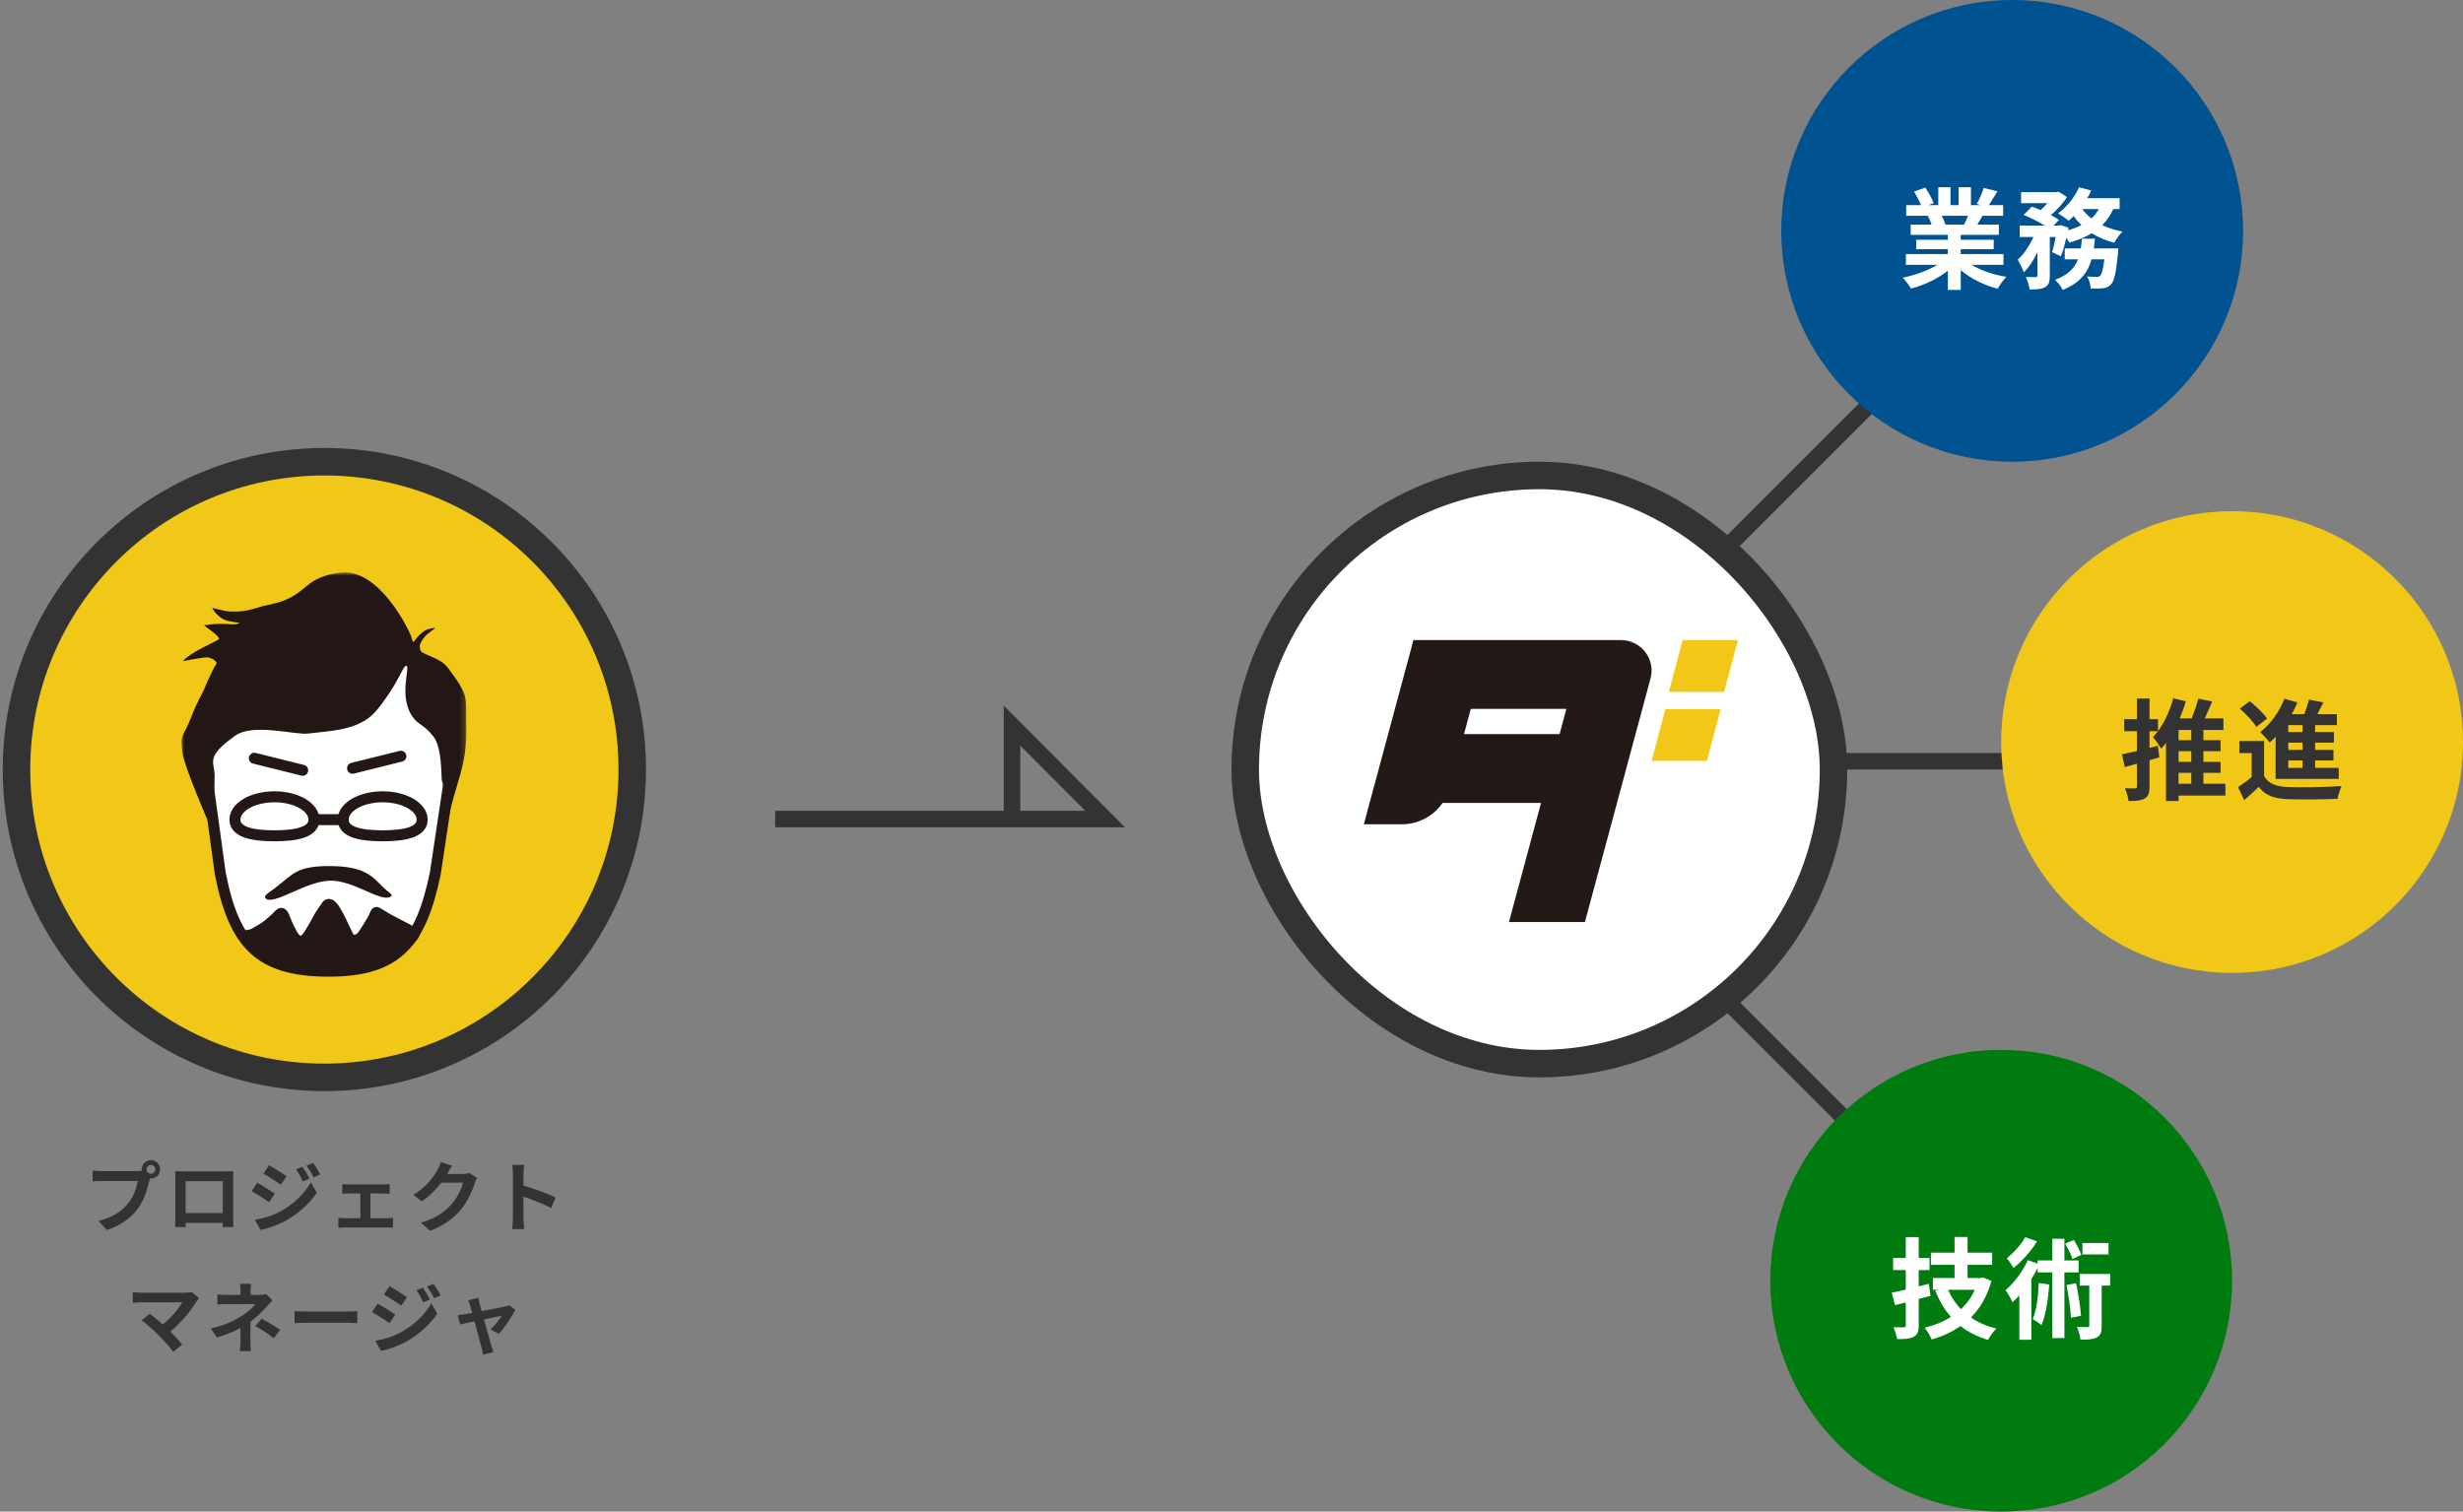 <?xml version="1.0" encoding="UTF-8"?>
<svg width="448px" height="275px" viewBox="0 0 448 275" version="1.1" xmlns="http://www.w3.org/2000/svg" xmlns:xlink="http://www.w3.org/1999/xlink">
    <rect x="0" y="0" width="448" height="275" fill="#808080" stroke="none"/>
    <title>Group 28</title>
    <defs>
        <polygon id="path-1" points="0 0.926 51.826 0.926 51.826 46.555 0 46.555"></polygon>
    </defs>
    <g id="Pages" stroke="none" stroke-width="1" fill="none" fill-rule="evenodd">
        <g id="01_top" transform="translate(-494, -1383)">
            <g id="特色" transform="translate(220, 971)">
                <g id="Group-28" transform="translate(277, 412)">
                    <line x1="311" y1="99.645" x2="337.645" y2="73" id="Path-5" stroke="#333333" stroke-width="3" fill-rule="nonzero"></line>
                    <line x1="330" y1="138.5" x2="362.227" y2="138.5" id="Path-6" stroke="#333333" stroke-width="3" fill-rule="nonzero"></line>
                    <line x1="312" y1="183" x2="332.607" y2="203.607" id="Path-7" stroke="#333333" stroke-width="3" fill-rule="nonzero"></line>
                    <path d="M24.454,213.536 C24.888,213.536 25.252,213.172 25.252,212.738 C25.252,212.29 24.888,211.926 24.454,211.926 C24.006,211.926 23.642,212.29 23.642,212.738 C23.642,213.172 24.006,213.536 24.454,213.536 Z M15.522,213.06 L22.004,213.06 C22.2,213.06 22.494,213.046 22.802,213.004 C22.788,212.92 22.774,212.836 22.774,212.738 C22.774,211.814 23.53,211.058 24.454,211.058 C25.364,211.058 26.12,211.814 26.12,212.738 C26.12,213.648 25.364,214.404 24.454,214.404 C24.398,214.404 24.328,214.404 24.272,214.39 L24.16,214.81 C23.838,216.182 23.236,218.352 22.06,219.906 C20.8,221.586 18.938,222.972 16.432,223.77 L14.906,222.104 C17.692,221.446 19.26,220.242 20.394,218.814 C21.318,217.652 21.85,216.07 22.046,214.866 L15.522,214.866 C14.878,214.866 14.22,214.894 13.856,214.922 L13.856,212.948 C14.262,213.004 15.06,213.06 15.522,213.06 Z M37.53,214.88 L30.768,214.88 L30.768,220.69 L37.53,220.69 L37.53,214.88 Z M39.406,214.432 L39.406,221.292 C39.406,221.838 39.434,223.182 39.434,223.238 L37.502,223.238 L37.516,222.468 L30.768,222.468 L30.782,223.238 L28.85,223.238 C28.864,223.168 28.892,221.95 28.892,221.278 L28.892,214.432 C28.892,214.04 28.892,213.466 28.864,213.074 C29.438,213.088 29.97,213.102 30.348,213.102 L38.048,213.102 C38.398,213.102 38.93,213.102 39.434,213.074 C39.406,213.494 39.406,214.012 39.406,214.432 Z M52.006,212.248 C52.412,212.836 52.972,213.774 53.294,214.418 L52.076,214.936 C51.67,214.054 51.348,213.452 50.844,212.738 L52.006,212.248 Z M53.938,211.576 C54.372,212.136 54.918,213.046 55.254,213.662 L54.064,214.194 C53.616,213.312 53.266,212.766 52.748,212.066 L53.938,211.576 Z M45.93,211.982 C46.854,212.486 48.394,213.48 49.122,213.984 L48.086,215.524 C47.302,214.978 45.846,214.04 44.922,213.522 L45.93,211.982 Z M43.34,221.922 C44.908,221.656 46.588,221.18 48.1,220.34 C50.48,219.01 52.44,217.092 53.546,215.09 L54.624,216.994 C53.336,218.94 51.348,220.704 49.066,222.034 C47.638,222.832 45.622,223.532 44.39,223.756 L43.34,221.922 Z M43.774,215.174 C44.726,215.678 46.266,216.644 46.98,217.148 L45.958,218.716 C45.16,218.156 43.704,217.218 42.766,216.714 L43.774,215.174 Z M64.382,221.628 L67.42,221.628 C67.812,221.628 68.204,221.572 68.484,221.544 L68.484,223.378 C68.19,223.322 67.672,223.308 67.42,223.308 L59.692,223.308 C59.356,223.308 58.922,223.322 58.544,223.378 L58.544,221.544 C58.908,221.586 59.342,221.628 59.692,221.628 L62.548,221.628 L62.548,217.12 L60.364,217.12 C60.07,217.12 59.566,217.148 59.258,217.176 L59.258,215.412 C59.566,215.468 60.056,215.482 60.364,215.482 L66.776,215.482 C67.112,215.482 67.532,215.454 67.868,215.412 L67.868,217.176 C67.518,217.148 67.084,217.12 66.776,217.12 L64.382,217.12 L64.382,221.628 Z M82.358,213.41 L83.786,214.292 C83.632,214.558 83.436,214.95 83.324,215.3 C82.946,216.546 82.148,218.408 80.888,219.976 C79.558,221.6 77.864,222.874 75.232,223.924 L73.58,222.44 C76.45,221.586 78.004,220.368 79.222,218.982 C80.174,217.89 80.986,216.21 81.21,215.16 L77.276,215.16 C76.338,216.378 75.12,217.61 73.748,218.548 L72.18,217.386 C74.63,215.888 75.848,214.082 76.548,212.878 C76.758,212.528 77.052,211.884 77.178,211.408 L79.222,212.08 C78.886,212.57 78.536,213.2 78.368,213.508 L78.326,213.578 L81.14,213.578 C81.574,213.578 82.036,213.508 82.358,213.41 Z M98.066,217.848 L97.268,219.78 C95.826,219.024 93.726,218.212 92.214,217.694 L92.214,221.656 C92.214,222.062 92.284,223.042 92.34,223.602 L90.156,223.602 C90.24,223.056 90.296,222.216 90.296,221.656 L90.296,213.62 C90.296,213.116 90.254,212.416 90.156,211.926 L92.34,211.926 C92.284,212.416 92.214,213.032 92.214,213.62 L92.214,215.678 C94.09,216.224 96.778,217.218 98.066,217.848 Z M31.832,235.032 L33.232,236.18 C33.036,236.404 32.854,236.586 32.756,236.768 C31.748,238.406 29.956,240.646 27.982,242.242 C28.78,243.04 29.606,243.95 30.152,244.608 L28.514,245.91 C27.926,245.126 26.75,243.824 25.84,242.886 C25.028,242.06 23.6,240.8 22.76,240.198 L24.244,239.008 C24.804,239.428 25.728,240.184 26.61,240.954 C28.192,239.694 29.508,238.07 30.166,236.922 L22.76,236.922 C22.2,236.922 21.444,236.992 21.15,237.02 L21.15,235.06 C21.514,235.116 22.284,235.186 22.76,235.186 L30.53,235.186 C31.062,235.186 31.538,235.13 31.832,235.032 Z M45.426,235.438 L46.574,236.572 C46.224,236.922 45.79,237.398 45.496,237.734 C44.782,238.546 43.718,239.596 42.556,240.478 C42.556,241.598 42.542,243.124 42.542,244.006 C42.542,244.566 42.598,245.364 42.64,245.798 L40.624,245.798 C40.68,245.406 40.736,244.566 40.736,244.006 L40.736,241.612 C39.448,242.298 37.95,242.872 36.438,243.334 L35.36,241.682 C38.062,241.08 39.868,240.114 41.072,239.344 C42.15,238.644 43.018,237.832 43.424,237.244 L38.356,237.244 C37.852,237.244 36.97,237.272 36.536,237.314 L36.536,235.48 C37.068,235.564 37.838,235.578 38.328,235.578 L40.75,235.578 L40.75,234.85 C40.75,234.416 40.722,233.912 40.666,233.562 L42.668,233.562 C42.626,233.898 42.584,234.416 42.584,234.85 L42.584,235.578 L44.264,235.578 C44.698,235.578 45.09,235.536 45.426,235.438 Z M43.438,241.248 L44.6,239.904 C45.888,240.604 46.616,241.01 47.96,241.934 L46.784,243.474 C45.566,242.508 44.656,241.92 43.438,241.248 Z M50.578,240.716 L50.578,238.518 C51.082,238.56 52.104,238.602 52.832,238.602 L60.35,238.602 C60.994,238.602 61.624,238.546 61.988,238.518 L61.988,240.716 C61.652,240.702 60.938,240.646 60.35,240.646 L52.832,240.646 C52.034,240.646 51.096,240.674 50.578,240.716 Z M73.916,234.248 C74.322,234.836 74.882,235.774 75.204,236.418 L73.986,236.936 C73.58,236.054 73.258,235.452 72.754,234.738 L73.916,234.248 Z M75.848,233.576 C76.282,234.136 76.828,235.046 77.164,235.662 L75.974,236.194 C75.526,235.312 75.176,234.766 74.658,234.066 L75.848,233.576 Z M67.84,233.982 C68.764,234.486 70.304,235.48 71.032,235.984 L69.996,237.524 C69.212,236.978 67.756,236.04 66.832,235.522 L67.84,233.982 Z M65.25,243.922 C66.818,243.656 68.498,243.18 70.01,242.34 C72.39,241.01 74.35,239.092 75.456,237.09 L76.534,238.994 C75.246,240.94 73.258,242.704 70.976,244.034 C69.548,244.832 67.532,245.532 66.3,245.756 L65.25,243.922 Z M65.684,237.174 C66.636,237.678 68.176,238.644 68.89,239.148 L67.868,240.716 C67.07,240.156 65.614,239.218 64.676,238.714 L65.684,237.174 Z M87.748,242.648 L86.208,241.878 C86.922,241.234 87.888,240.044 88.266,239.358 C87.93,239.428 86.544,239.708 85.032,240.03 C85.564,241.948 86.152,244.104 86.376,244.832 C86.46,245.084 86.642,245.7 86.754,245.98 L84.85,246.442 C84.808,246.078 84.71,245.616 84.598,245.224 C84.388,244.468 83.814,242.298 83.31,240.38 C82.134,240.632 81.112,240.842 80.692,240.94 L80.258,239.26 C80.706,239.218 81.084,239.176 81.546,239.092 C81.742,239.064 82.246,238.98 82.89,238.854 C82.75,238.308 82.624,237.86 82.526,237.552 C82.428,237.188 82.288,236.852 82.134,236.558 L84.01,236.11 C84.066,236.446 84.15,236.81 84.234,237.174 L84.612,238.532 C86.39,238.196 88.35,237.818 88.896,237.692 C89.148,237.65 89.414,237.566 89.61,237.468 L90.73,238.266 C90.142,239.498 88.728,241.598 87.748,242.648 Z" id="プロジェクト-マネージャ" fill="#333333"></path>
                    <circle id="Oval" stroke="#333333" stroke-width="5" fill="#F1C718" fill-rule="nonzero" cx="56" cy="140" r="56"></circle>
                    <g id="Group-24" transform="translate(30, 103)">
                        <path d="M26.764,73.683 L26.764,73.683 C14.206,73.683 9.575,68.804 7.061,55.87 L3.932,33.062 C3.932,20.504 14.206,10.229 26.764,10.229 C39.322,10.229 49.597,20.504 49.597,33.062 L46.184,55.87 C43.552,68.494 39.322,73.683 26.764,73.683" id="Fill-1" fill="#FFFFFF"></path>
                        <path d="M26.764,73.683 L26.764,73.683 C14.206,73.683 9.575,68.804 7.061,55.87 L3.932,33.062 C3.932,20.504 14.206,10.229 26.764,10.229 C39.322,10.229 49.597,20.504 49.597,33.062 L46.184,55.87 C43.552,68.494 39.322,73.683 26.764,73.683 Z" id="Stroke-3" stroke="#231815" stroke-width="2" stroke-linecap="round" stroke-linejoin="round"></path>
                        <g id="Group-7" transform="translate(0, 0.205)">
                            <mask id="mask-2" fill="white">
                                <use xlink:href="#path-1"></use>
                            </mask>
                            <g id="Clip-6"></g>
                            <path d="M42.037,27.193 C43.143,28.771 44.057,28.481 45.856,30.817 C47.492,32.94 47.224,38.365 47.383,38.847 C48.098,41.026 48.689,43.604 48.512,45.909 C49.812,39.297 52.047,36.136 51.809,28.838 C51.644,23.787 52.602,23.76 48.477,18.286 C46.879,16.167 43.494,16.004 43.426,14.911 C43.399,14.488 43.088,14.401 43.847,13.178 C43.847,13.178 43.874,13.074 44.553,12.289 C44.604,12.229 46.193,11.093 46.136,11.054 C45.982,10.949 44.669,11.235 44.241,11.531 C42.606,12.66 42.245,13.943 42.055,13.45 C41.989,13.283 41.934,13.095 41.873,12.831 C41.659,11.897 36.094,0.026 28.85,0.981 C22.218,1.853 23.154,4.66 17.684,6.387 L14.764,7.072 C12.527,7.764 11.385,8.071 9.566,8.043 C8.977,8.034 8.783,8.094 7.648,7.873 C7.466,7.861 5.613,7.331 5.615,7.423 C5.617,7.518 6.686,9.357 8.442,9.748 C9.759,10.042 9.361,9.914 10.094,10.024 C10.105,10.027 10.706,10.076 10.577,10.137 C9.911,10.446 9.331,10.387 9.331,10.387 C5.603,10.105 4.859,10.552 4.198,10.523 C3.704,10.5 7.071,12.435 6.801,13.084 C6.697,13.335 1.435,15.508 0.225,17.134 C-0.282,17.151 3.977,16.344 4.696,16.385 C5.64,16.437 6.546,17.271 6.387,17.503 C5.885,18.241 4.775,20.604 4.286,21.823 C3.725,23.222 3.004,24.065 1.747,27.35 C0.389,30.895 -0.355,30.207 0.168,33.731 C0.558,36.367 4.987,46.555 4.987,46.555 C4.987,46.555 6.096,43.271 6.039,37.871 C6.012,35.299 4.293,34.578 9.741,30.662 C13.052,28.283 20.612,30.557 23.089,30.242 C26.864,29.76 32.265,29.737 35.291,26.276 C36.894,24.443 38.434,21.92 38.434,21.92 C39.944,19.445 40.516,17.809 40.927,17.911 C41.676,18.095 39.432,23.481 42.037,27.193" id="Fill-5" fill="#221714" mask="url(#mask-2)"></path>
                        </g>
                        <path d="M24.104,46.116 C24.104,48.407 20.889,49.053 16.922,49.053 C12.956,49.053 9.74,48.413 9.74,46.116 C9.74,43.819 12.956,41.956 16.922,41.956 C20.889,41.956 24.104,43.819 24.104,46.116 Z" id="Stroke-8" stroke="#231815" stroke-width="2"></path>
                        <line x1="24.104" y1="46.114" x2="29.425" y2="46.114" id="Stroke-10" stroke="#231815" stroke-width="2"></line>
                        <path d="M43.787,46.116 C43.787,48.413 40.572,49.053 36.605,49.053 C32.64,49.053 29.424,48.407 29.424,46.116 C29.424,43.819 32.64,41.956 36.605,41.956 C40.572,41.956 43.787,43.819 43.787,46.116 Z" id="Stroke-12" stroke="#231815" stroke-width="2"></path>
                        <path d="M27.044,54.559 C20.893,54.536 20.3,56.043 17.112,58.494 C16.038,59.322 14.625,60.042 15.435,60.541 C17.089,61.557 22.718,57.297 27.055,57.211 C31.26,57.129 36.156,61.111 37.959,60.173 C38.731,59.771 37.794,59.516 36.606,58.334 C34.823,56.56 33.425,54.583 27.044,54.559" id="Fill-14" fill="#221714"></path>
                        <path d="M15.006,65.811 C15.041,65.791 15.822,65.216 15.852,65.188 C17.574,63.687 16.447,64.725 17.854,63.331 C18.527,62.665 18.691,64.135 19.525,65.817 C20.385,67.553 20.806,68.129 21.614,68.228 C22.351,68.317 22.928,67.632 23.988,65.781 C25.369,63.367 24.77,64.163 26.405,61.796 C27.079,60.822 28.097,62.635 29.442,65.474 C30.558,67.828 30.647,68.099 31.191,68.079 C32.738,68.019 32.907,67.34 34.449,64.889 C35.625,63.019 35.182,62.779 35.739,63.121 C37.668,64.303 36.963,63.877 38.744,64.848 C40.082,65.578 42.471,66.689 42.37,66.868 C41.54,68.337 39.104,70.401 36.496,71.079 C31.613,72.35 28.327,72.636 25.121,72.471 C22.203,72.32 18.47,71.915 15.908,70.624 C12.973,69.146 11.073,67.365 11.702,67.246 C13.207,66.963 12.651,67.192 15.006,65.811" id="Fill-16" fill="#231815"></path>
                        <path d="M15.006,65.811 C15.041,65.791 15.822,65.216 15.852,65.188 C17.574,63.687 16.447,64.725 17.854,63.331 C18.527,62.665 18.691,64.135 19.525,65.817 C20.385,67.553 20.806,68.129 21.614,68.228 C22.351,68.317 22.928,67.632 23.988,65.781 C25.369,63.367 24.77,64.163 26.405,61.796 C27.079,60.822 28.097,62.635 29.442,65.474 C30.558,67.828 30.647,68.099 31.191,68.079 C32.738,68.019 32.907,67.34 34.449,64.889 C35.625,63.019 35.182,62.779 35.739,63.121 C37.668,64.303 36.963,63.877 38.744,64.848 C40.082,65.578 42.471,66.689 42.37,66.868 C41.54,68.337 39.104,70.401 36.496,71.079 C31.613,72.35 28.327,72.636 25.121,72.471 C22.203,72.32 18.47,71.915 15.908,70.624 C12.973,69.146 11.073,67.365 11.702,67.246 C13.207,66.963 12.651,67.192 15.006,65.811 Z" id="Stroke-18" stroke="#231815" stroke-width="2" stroke-linecap="round" stroke-linejoin="round"></path>
                        <line x1="31.128" y1="36.767" x2="39.92" y2="34.576" id="Stroke-20" stroke="#231815" stroke-width="2" stroke-linecap="round" stroke-linejoin="round"></line>
                        <line x1="13.265" y1="34.945" x2="22.058" y2="37.137" id="Stroke-22" stroke="#231815" stroke-width="2" stroke-linecap="round" stroke-linejoin="round"></line>
                    </g>
                    <circle id="Oval" fill="#005291" fill-rule="nonzero" cx="363" cy="42" r="42"></circle>
                    <circle id="Oval-Copy-4" fill="#F1C718" fill-rule="nonzero" cx="403" cy="135" r="42"></circle>
                    <circle id="Oval-Copy-5" fill="#007B10" fill-rule="nonzero" cx="361" cy="233" r="42"></circle>
                    <g id="Group-2" transform="translate(221, 84)">
                        <rect id="Rectangle" stroke="#333333" stroke-width="5" fill="#FFFFFF" fill-rule="nonzero" x="2.5" y="2.5" width="107" height="107" rx="53.5"></rect>
                        <g id="Group" transform="translate(24.075, 32.449)">
                            <path d="M18.219,17.102 L19.454,12.515 L36.837,12.515 L35.601,17.102 L18.219,17.102 Z M46.762,0 L43.851,0 L40.209,0 L22.827,0 L9.118,0 L9.02,0 L0,33.508 L6.923,33.508 C9.947,33.508 12.689,31.999 14.323,29.618 L32.231,29.618 L26.394,51.29 L40.209,51.29 L52.144,6.976 C53.091,3.457 50.424,0 46.762,0 L46.762,0 Z" id="Fill-1" fill="#231916"></path>
                            <polygon id="Fill-6" fill="#F1C718" points="62.396 21.981 52.336 21.981 54.837 12.561 64.897 12.561"></polygon>
                            <polygon id="Fill-8" fill="#F1C718" points="65.537 9.421 55.477 9.421 57.977 0 68.037 0"></polygon>
                        </g>
                    </g>
                    <polygon id="Path-3" stroke="#333333" stroke-width="3" fill-rule="nonzero" points="138 149 198 149 181.079 132 181.079 149"></polygon>
                    <path d="M354.96,39.26 L350.18,39.26 C350.46,39.78 350.72,40.36 350.86,40.8 L350.52,40.86 L354.26,40.86 C354.5,40.38 354.74,39.8 354.96,39.26 Z M361.42,48.18 L355.62,48.18 C357.32,49.22 359.64,50 361.96,50.36 C361.42,50.88 360.72,51.88 360.36,52.52 C357.9,51.9 355.48,50.7 353.64,49.14 L353.64,52.74 L351.3,52.74 L351.3,49.26 C349.44,50.72 346.98,51.88 344.6,52.5 C344.26,51.92 343.58,51 343.08,50.52 C345.32,50.06 347.68,49.22 349.4,48.18 L343.66,48.18 L343.66,46.22 L351.3,46.22 L351.3,45.34 L345.54,45.34 L345.54,43.62 L351.3,43.62 L351.3,42.72 L344.54,42.72 L344.54,40.86 L348.34,40.86 C348.18,40.36 347.92,39.76 347.66,39.3 L347.9,39.26 L343.72,39.26 L343.72,37.32 L346.4,37.32 C346.12,36.56 345.6,35.6 345.16,34.84 L347.2,34.14 C347.78,35 348.44,36.18 348.72,36.96 L347.74,37.32 L349.56,37.32 L349.56,34.06 L351.78,34.06 L351.78,37.32 L353.26,37.32 L353.26,34.06 L355.5,34.06 L355.5,37.32 L357.28,37.32 L356.56,37.1 C357.04,36.28 357.54,35.08 357.82,34.2 L360.32,34.8 C359.76,35.72 359.22,36.62 358.76,37.32 L361.36,37.32 L361.36,39.26 L357.6,39.26 C357.28,39.84 356.96,40.38 356.66,40.86 L360.58,40.86 L360.58,42.72 L353.64,42.72 L353.64,43.62 L359.64,43.62 L359.64,45.34 L353.64,45.34 L353.64,46.22 L361.42,46.22 L361.42,48.18 Z M377.86,45.2 L382.32,45.2 C382.32,45.2 382.28,45.82 382.24,46.1 C381.92,49.56 381.56,51.1 380.98,51.74 C380.54,52.2 380.12,52.36 379.52,52.44 C379.02,52.5 378.2,52.52 377.28,52.48 C377.26,51.82 377,50.88 376.64,50.28 C377.36,50.36 378.04,50.38 378.36,50.38 C378.64,50.38 378.8,50.34 379,50.16 C379.28,49.9 379.54,49.04 379.76,47.18 L377.44,47.18 C376.76,49.56 375.34,51.5 372.18,52.74 C371.92,52.18 371.3,51.34 370.8,50.9 C373.2,50.02 374.36,48.74 374.98,47.18 L372.56,47.18 L372.56,45.2 L375.48,45.2 C375.58,44.62 375.64,44.04 375.68,43.42 L378.06,43.42 C378,44.02 377.94,44.62 377.86,45.2 Z M378.74,38.04 L375.76,38.04 C376.2,38.66 376.76,39.24 377.42,39.74 C377.96,39.26 378.4,38.68 378.74,38.04 Z M382.54,38.04 L381.38,38.04 C380.86,39.18 380.2,40.14 379.38,40.96 C380.48,41.48 381.72,41.88 383.06,42.14 C382.54,42.62 381.88,43.56 381.56,44.16 C380.04,43.78 378.68,43.18 377.48,42.44 C376.3,43.16 374.92,43.7 373.4,44.12 C373.28,43.9 373.08,43.6 372.84,43.28 C372.56,44.52 372.22,45.72 371.86,46.62 L370.26,45.88 C370.48,45.14 370.72,44.14 370.9,43.12 L369.84,43.12 L369.84,50.16 C369.84,51.24 369.68,51.88 368.98,52.24 C368.3,52.62 367.4,52.66 366.16,52.66 C366.1,52 365.78,51.04 365.48,50.4 C366.22,50.42 367.02,50.42 367.28,50.42 C367.52,50.4 367.6,50.36 367.6,50.12 L367.6,45.84 C366.9,47.32 366.06,48.66 365.1,49.54 C364.9,48.86 364.38,47.88 364.02,47.24 C365.12,46.26 366.16,44.7 366.86,43.12 L364.36,43.12 L364.36,41.04 L368.94,41.04 C367.82,40.36 366.32,39.6 365.08,39.1 L366.58,37.58 C367.06,37.76 367.62,37.98 368.16,38.22 C368.6,37.84 369.04,37.4 369.42,36.96 L364.62,36.96 L364.62,34.96 L371.08,34.96 L371.44,34.88 L372.96,35.84 C372.28,36.96 371.16,38.18 370.04,39.14 C370.62,39.44 371.12,39.74 371.5,40.02 L370.52,41.04 L371.48,41.04 L371.8,40.94 L373.24,41.42 L373.16,41.88 C374.04,41.64 374.88,41.34 375.6,40.96 C375.08,40.46 374.6,39.9 374.18,39.3 C373.88,39.62 373.58,39.9 373.28,40.16 C372.82,39.78 371.9,39.14 371.34,38.82 C372.9,37.7 374.38,35.9 375.16,34.06 L377.38,34.66 C377.16,35.14 376.92,35.6 376.64,36.06 L382.54,36.06 L382.54,38.04 Z" id="業務" fill="#FFFFFF"></path>
                    <path d="M389.5,135.66 L389.76,137.78 C389.18,137.96 388.58,138.12 387.98,138.3 L387.98,143.06 C387.98,144.24 387.78,144.88 387.14,145.24 C386.48,145.64 385.54,145.72 384.16,145.72 C384.1,145.08 383.8,144.06 383.5,143.4 C384.28,143.44 385.1,143.44 385.36,143.42 C385.6,143.42 385.7,143.34 385.7,143.04 L385.7,138.94 L383.48,139.54 L382.98,137.24 C383.74,137.08 384.68,136.86 385.7,136.62 L385.7,133.02 L383.38,133.02 L383.38,130.84 L385.7,130.84 L385.7,127.08 L387.98,127.08 L387.98,130.84 L389.52,130.84 L389.52,133.02 L387.98,133.02 L387.98,136.06 L389.5,135.66 Z M393.26,140.6 L393.26,142.58 L395.58,142.58 L395.58,140.6 L393.26,140.6 Z M395.58,134.66 L395.58,132.8 L393.26,132.8 L393.26,134.66 L395.58,134.66 Z M395.58,138.6 L395.58,136.66 L393.26,136.66 L393.26,138.6 L395.58,138.6 Z M401.78,142.58 L401.78,144.74 L393.26,144.74 L393.26,145.72 L390.98,145.72 L390.98,135.14 C390.7,135.52 390.4,135.88 390.1,136.2 C389.8,135.68 389.06,134.6 388.6,134.1 C390.24,132.44 391.56,129.76 392.3,127.04 L394.58,127.58 C394.28,128.64 393.9,129.68 393.46,130.7 L395.66,130.7 C396.12,129.54 396.58,128.18 396.86,127.1 L399.38,127.62 C398.94,128.66 398.48,129.74 398.02,130.7 L401.42,130.7 L401.42,132.8 L397.78,132.8 L397.78,134.66 L400.9,134.66 L400.9,136.66 L397.78,136.66 L397.78,138.6 L400.9,138.6 L400.9,140.6 L397.78,140.6 L397.78,142.58 L401.78,142.58 Z M415.82,133.18 L415.82,131.92 L413.22,131.92 L413.22,133.18 L415.82,133.18 Z M415.82,136.42 L415.82,135.1 L413.22,135.1 L413.22,136.42 L415.82,136.42 Z M415.82,139.7 L415.82,138.34 L413.22,138.34 L413.22,139.7 L415.82,139.7 Z M410.92,141.7 L410.92,134.04 C410.56,134.42 410.2,134.76 409.84,135.08 C409.48,134.6 408.6,133.64 408.1,133.2 C409.94,131.8 411.6,129.5 412.52,127.12 L414.88,127.8 C414.58,128.52 414.24,129.22 413.86,129.92 L416.14,129.92 C416.48,129.04 416.78,128.06 416.98,127.28 L419.6,127.78 C419.24,128.5 418.88,129.24 418.52,129.92 L422.06,129.92 L422.06,131.92 L418.1,131.92 L418.1,133.18 L421.52,133.18 L421.52,135.1 L418.1,135.1 L418.1,136.42 L421.44,136.42 L421.44,138.34 L418.1,138.34 L418.1,139.7 L422.4,139.7 L422.4,141.7 L410.92,141.7 Z M409.36,130.74 L407.4,132.24 C406.84,131.26 405.52,129.88 404.4,128.92 L406.22,127.56 C407.34,128.46 408.72,129.78 409.36,130.74 Z M408.82,134.82 L408.82,141.2 C409.6,142.54 411,143.1 413.04,143.18 C415.44,143.28 420.16,143.22 422.92,143 C422.64,143.56 422.3,144.66 422.18,145.32 C419.7,145.44 415.46,145.48 413.02,145.38 C410.64,145.28 409.04,144.7 407.84,143.16 C407.04,143.94 406.22,144.7 405.2,145.56 L404.08,143.2 C404.86,142.7 405.76,142.04 406.56,141.36 L406.56,137 L404.32,137 L404.32,134.82 L408.82,134.82 Z" id="推進" fill="#333333"></path>
                    <path d="M347.84,233.56 L348.14,235.74 C347.44,235.94 346.72,236.14 346,236.32 L346,241.1 C346,242.26 345.78,242.82 345.1,243.2 C344.44,243.56 343.48,243.62 342.08,243.62 C341.98,243.02 341.68,242.08 341.4,241.46 C342.18,241.48 343,241.48 343.26,241.48 C343.56,241.48 343.64,241.38 343.64,241.08 L343.64,236.96 L341.7,237.44 L341.08,235.18 C341.82,235.04 342.68,234.84 343.64,234.6 L343.64,231.06 L341.34,231.06 L341.34,228.86 L343.64,228.86 L343.64,225.06 L346,225.06 L346,228.86 L347.96,228.86 L347.96,231.06 L346,231.06 L346,234.02 L347.84,233.56 Z M356.2,234.64 L351.34,234.64 C351.9,235.96 352.7,237.16 353.7,238.18 C354.74,237.18 355.6,236 356.2,234.64 Z M357.7,232.4 L359.22,233.04 C358.46,235.82 357.18,238 355.5,239.68 C356.8,240.6 358.34,241.26 360.12,241.7 C359.62,242.18 358.94,243.14 358.6,243.76 C356.66,243.18 355,242.36 353.62,241.24 C352.06,242.32 350.3,243.12 348.36,243.7 C348.1,243.06 347.52,242.06 347.08,241.54 C348.84,241.12 350.46,240.48 351.86,239.58 C350.68,238.24 349.74,236.66 349.02,234.82 L349.62,234.64 L348.58,234.64 L348.58,232.5 L352.52,232.5 L352.52,230.1 L348.22,230.1 L348.22,227.9 L352.52,227.9 L352.52,225.04 L354.88,225.04 L354.88,227.9 L359.36,227.9 L359.36,230.1 L354.88,230.1 L354.88,232.5 L357.28,232.5 L357.7,232.4 Z M380.52,226.14 L380.52,228.22 L375.78,228.22 L375.78,226.14 L380.52,226.14 Z M375.58,228.3 L373.96,229.04 C373.72,228.3 373.16,227.12 372.64,226.24 L374.22,225.58 C374.74,226.44 375.34,227.56 375.58,228.3 Z M365.38,225.08 L367.52,225.84 C366.46,227.58 364.78,229.46 363.24,230.68 C362.96,230.18 362.38,229.3 362.02,228.9 C363.3,227.92 364.68,226.34 365.38,225.08 Z M367.84,233.4 L369.74,233.68 C369.54,236.46 369.12,239.24 368.34,241.06 C368,240.78 367.18,240.22 366.74,239.96 C367.46,238.36 367.72,235.86 367.84,233.4 Z M375.08,231.48 L372.5,231.48 L372.5,243.42 L370.3,243.42 L370.3,231.48 L367.64,231.48 L367.64,230.66 C367.3,231.34 366.9,232.04 366.48,232.7 L366.48,243.74 L364.3,243.74 L364.3,235.64 C363.88,236.1 363.48,236.54 363.06,236.92 C362.84,236.42 362.2,235.22 361.78,234.72 C363.36,233.4 364.9,231.32 365.84,229.26 L367.64,229.88 L367.64,229.3 L370.3,229.3 L370.3,225.36 L372.5,225.36 L372.5,229.3 L375.08,229.3 L375.08,231.48 Z M372.88,233.78 L374.62,233.44 C375.04,235.36 375.4,237.76 375.52,239.38 L373.68,239.74 C373.62,238.14 373.26,235.68 372.88,233.78 Z M380.82,231.76 L380.82,233.88 L379.28,233.88 L379.28,241.16 C379.28,242.28 379.12,242.92 378.42,243.3 C377.72,243.68 376.74,243.72 375.42,243.72 C375.36,243.06 375.08,242.1 374.78,241.4 C375.6,241.44 376.44,241.44 376.68,241.44 C376.94,241.44 377.02,241.38 377.02,241.12 L377.02,233.88 L375.28,233.88 L375.28,231.76 L380.82,231.76 Z" id="技術" fill="#FFFFFF"></path>
                </g>
            </g>
        </g>
    </g>
</svg>